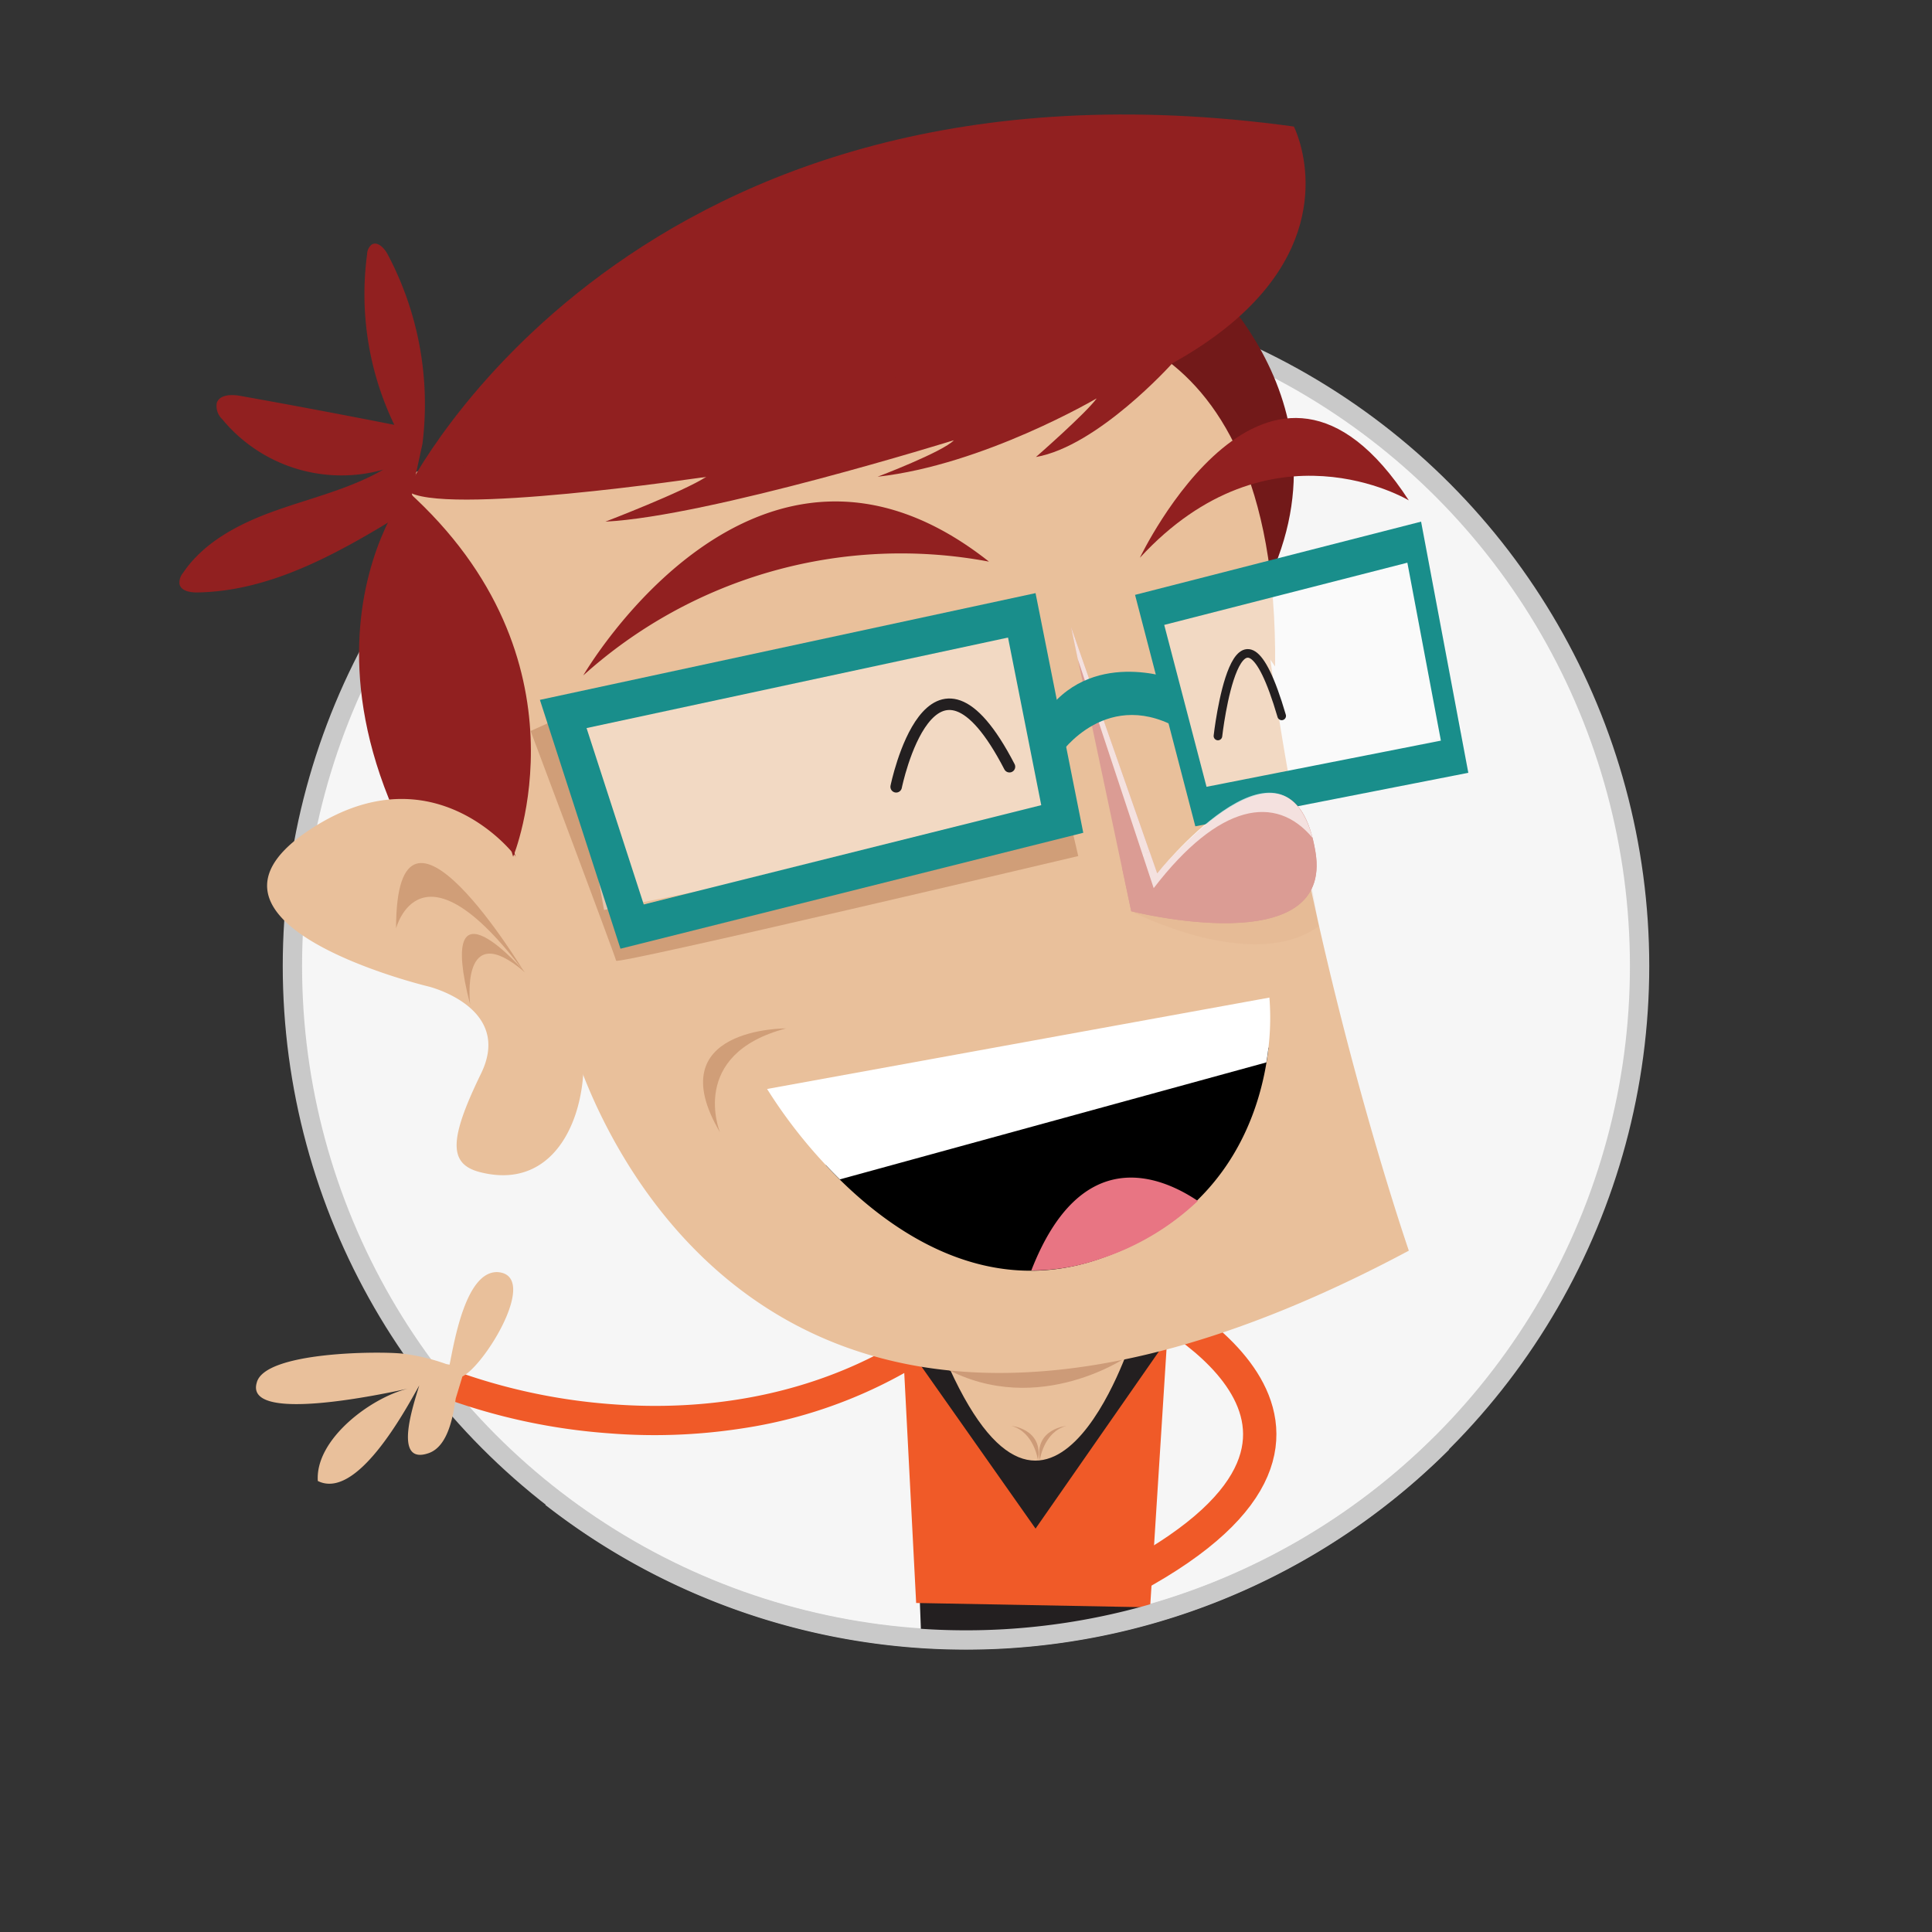 <svg xmlns="http://www.w3.org/2000/svg" xmlns:xlink="http://www.w3.org/1999/xlink" width="200" height="200" viewBox="0 0 200 200"><rect x="0" y="0" width="200" height="200" fill="#333333" stroke="none"/><defs><style>.cls-1,.cls-10,.cls-24,.cls-25,.cls-4{fill:none;}.cls-2{isolation:isolate;}.cls-3{fill:#f6f6f6;}.cls-4{stroke:#c9c9c9;stroke-width:2px;}.cls-10,.cls-24,.cls-25,.cls-4{stroke-miterlimit:10;}.cls-5{clip-path:url(#clip-path);}.cls-11,.cls-6{fill:#231f20;}.cls-6{opacity:0.1;}.cls-26,.cls-6,.cls-8{mix-blend-mode:multiply;}.cls-7{fill:#414042;}.cls-8{fill:#211f1f;opacity:0.15;}.cls-9{fill:#070507;}.cls-10{stroke:#f05a28;stroke-width:3.45px;}.cls-12{fill:#f05a28;}.cls-13{fill:#e9c09b;}.cls-14{fill:#cd9b78;}.cls-15{fill:#912020;}.cls-16{fill:#721919;}.cls-17{fill:#db9c94;}.cls-18,.cls-19,.cls-22{fill:#fff;}.cls-18{opacity:0.7;}.cls-19{opacity:0.4;}.cls-20{fill:#198e8b;}.cls-21,.cls-26{fill:#d09e78;}.cls-23{fill:#e87583;}.cls-24,.cls-25{stroke:#231f20;stroke-linecap:round;}.cls-24{stroke-width:1.19px;}.cls-25{stroke-width:0.89px;}.cls-26{opacity:0.13;}</style><clipPath id="clip-path"><path class="cls-1" d="M169.73-115.06c0-15.62-12.14-30.52-11-45,2.42-30.69-34.1-46.38-57-46.38-20.8,0-45-2.71-54,45.17-3,16.14-17.48,28.48-17.48,46.19,0,1.65.05,3.29.16,4.91.14,1.91-14,13.28-3.51,25.06,6.59,7.37,8-3.69,11.74,3.22A69.71,69.71,0,0,0,100-45.32,69.74,69.74,0,0,0,169.73-115.06Z"/></clipPath></defs><title>Artboard 105 copy 3</title><g class="cls-2"><g id="Layer_1" data-name="Layer 1"><circle class="cls-3" cx="100" cy="100" r="69.73"/><circle class="cls-4" cx="100" cy="100" r="69.73"/><g class="cls-5"><path class="cls-6" d="M159.33-126.29l.72-19.29a60,60,0,0,0-.23-7.7c-1-.85-2-1.7-2.87-2.63a42.61,42.61,0,0,1-2.92-3.38c-1.12-1.41-2.19-2.87-3.24-4.35l-4.43-2.17c-4.42-2.66-5.13-4.26-7.48-7.85A13.35,13.35,0,0,1,135.8-180a8.85,8.85,0,0,1-1.1-3.38c-.13-2.3-.26-4.59-.4-6.89l.15-.72c-10.16-5.13-21.82-6.61-33.16-5.65-11,.93-22.94,4.58-30.78,12.72-9.85,10.24-12.16,25.6-10,39.17a13.07,13.07,0,0,1,.6,3.1l.74.19c0,.52,0,1,0,1.54,0,1.32,0,2.63,0,3.91,0,.5,0,1,0,1.5s0,.81,0,1.22l-.42-.32a7.14,7.14,0,0,1-1.39-1.58,4,4,0,0,1-.57-1.8,6.59,6.59,0,0,0,2.4,5.84c0,.35,0,.69,0,1a9.27,9.27,0,0,1-2.29-1.2A7.06,7.06,0,0,0,62-129.09c0,3.54.06,6.67.09,9,0,.58,0,1.12,0,1.6v.16c0,.49,0,.92,0,1.29,0,.66,0,1.12,0,1.36v.18a18.84,18.84,0,0,0-2.26-1.38l-.42-.2a9.91,9.91,0,0,0-1.25-.46,5.66,5.66,0,0,0-1.21-.2,3.76,3.76,0,0,0-2.08.49,4.43,4.43,0,0,0-.93.78,5.21,5.21,0,0,0-.56.77l-.15.28-.13.23,0,0a8.16,8.16,0,0,0-.75,2.71c-1,8.58,5.76,14.39,12.86,18.53L66-82.39a59.35,59.35,0,0,1-13.42-5c2.53-1.22,8.39-8.39,4.62-9.29-3-.63-5.2,6-5.94,8.12l-.29-.11a20.57,20.57,0,0,0-4-1.64c-2.19-.59-13.14-2.24-14.35.61-1.8,3.78,12.09,2.94,14.34,2.8-3.64.31-9.62,3.45-10,7.48C40.32-76.95,46.17-84.63,48-87c-.78,1.66-3.77,7.29,0,6.55,1.78-.35,2.7-2.76,3.24-4.42a60.52,60.52,0,0,0,14.21,5.24l.71.16,2.62,45.05v1.18l26.78.9L95.92,7h-.18l.1,1.41c-20.09.32-34.73,1.3-34.73,2.45,0,1.42,21.9,2.56,48.91,2.56s48.92-1.14,48.92-2.56S139.2,8.43,114.08,8.32l0-.05h.06v-1l0-.26h0l.27-38.7,43.54,1.47,1-86,0,0,.1-2.59C161.22-121.47,162.6-124.61,159.33-126.29Zm-47,134.61H110c-4.18,0-8.24,0-12.12.08V8.32h0l0-1.31h-.36l-.27-39.28,14.93.51L112.51,7h-.29Z"/><polygon class="cls-7" points="106.6 -66.06 87.23 -66.97 87.93 2.32 89.59 2.17 89.17 -58.12 104.1 -58.19 104.52 2.17 106.11 2.28 106.6 -66.06"/><path class="cls-8" d="M102,2.31c-27,0-48.91,1.15-48.91,2.56S75,7.43,102,7.43s48.92-1.14,48.92-2.56S129,2.31,102,2.31Z"/><path class="cls-9" d="M106,2.26a5.48,5.48,0,0,0,4.64,2.16l.1.67s-4.21.34-5.48-1.68L105.39,5,104,4.8,104.42,2Z"/><path class="cls-9" d="M88.22,2.26a5.48,5.48,0,0,1-4.64,2.16l-.09.67S87.7,5.43,89,3.41L88.88,5l1.4-.15L89.84,2Z"/><polygon class="cls-9" points="87.75 1.01 87.86 2.71 89.89 2.32 89.94 1.01 87.75 1.01"/><polygon class="cls-9" points="104.22 1.01 104.31 2.71 106.04 2.26 106.14 1.01 104.22 1.01"/></g><path class="cls-10" d="M118.37,134.45s27.85,13.14-1.17,28.83"/><path class="cls-7" d="M100.54,169.88c1.24-.07,2.47,0,3.71-.07l1.73-.08,1.65-.22c1.4-.22,2.79-.45,4.2-.66,2-.29,4.08-.6,6.14-.82l0-5.4-20.77,1,0,6.58C98.32,170.05,99.38,169.94,100.54,169.88Z"/><path class="cls-11" d="M115.41,168.34c1-.14,2-.27,3.08-.37L121,131.24l-27.05,1,1.41,37.18Z"/><path class="cls-12" d="M76.68,147.89a59.27,59.27,0,0,1-13.59.49,62.92,62.92,0,0,1-17.58-3.83l1.16-2.8a60.86,60.86,0,0,0,16.76,3.62c8.85.67,21.87-.36,33.54-9l1.81,2.43A49.26,49.26,0,0,1,76.68,147.89Z"/><path class="cls-13" d="M47.87,142.49c2.33-1.14,8-10.45,3.67-10.8-3.33-.16-4.52,7.26-5,9.58l-.33-.06a21,21,0,0,0-4.52-1.08c-2.42-.27-14.3-.22-15.11,3-1.29,4.3,13.3,1.13,15.66.62-3.81.91-9.63,5.23-9.34,9.56,4,2,8.94-7.09,10.5-9.89-.56,1.89-2.81,8.35,1,7,2-.72,2.51-3.85,2.78-5.66"/><polygon class="cls-12" points="120.82 138.68 119.06 166.39 94.84 165.94 93.43 138.68 107.2 158.24 120.82 138.68"/><path class="cls-13" d="M117.14,138.68s-8.89,27.81-19.89.54l19.31-.54"/><path class="cls-14" d="M116.49,140.57s-9.79,6.62-19.61.5l3-2.78Z"/><path class="cls-14" d="M110.4,147.6c.14,0-3.36.24-2.76,3.58C107.64,151.18,108,148.26,110.4,147.6Z"/><path class="cls-14" d="M104.69,147.6c-.14,0,3.36.24,2.76,3.58C107.45,151.18,107.08,148.26,104.69,147.6Z"/><path class="cls-15" d="M42.11,50.78S24.79,72.54,55,104.57C55,104.57,85.29,43.52,42.11,50.78Z"/><path class="cls-16" d="M122.68,26.72s18.64,14.51,7.95,34.72l-19.79-8.69-1.41-18.36-.77-2.87Z"/><path class="cls-13" d="M107.24,33.21S132.37,30.23,132,69Z"/><path class="cls-13" d="M129.9,53a24.42,24.42,0,0,1-6.41-6.84,39.75,39.75,0,0,1-3.64-7.08A15.47,15.47,0,0,1,108.37,36a15.92,15.92,0,0,1-4.68-5.74A12.23,12.23,0,0,1,101.75,26c-7.28,3-14.17,6.38-23.1,9.69-4.62,1.72-9.63.17-13.3-2.89a63.77,63.77,0,0,1-6.82.56,9.64,9.64,0,0,1-.75,1.34C54.65,39.21,51,42.59,46.93,46.22a17.82,17.82,0,0,1-4.73,3.07C45.34,62.91,59,107.2,59,107.2s15.27,60.48,86.84,22.27C145.86,129.47,132.7,91.69,129.9,53Z"/><path class="cls-17" d="M117.1,94.33s21,5.34,19.07-6.17c-2.48-14.82-16.38,2.26-16.38,2.26l-8.91-25.49,6.22,29.4Z"/><path class="cls-18" d="M119.43,91.94l-7.86-23.72-.69-3.29,8.91,25.49s12.79-16,16.08-3.69C132.07,82.18,126.2,83.13,119.43,91.94Z"/><polygon class="cls-19" points="124.29 83.45 151.42 75.78 146.15 56.43 119.02 64.1 124.29 83.45"/><path class="cls-20" d="M123.74,85.54,152,80l-4.89-26-29.61,7.58Zm1.16-4.09-4.38-16.76,25.17-6.44,3.47,18.42Z"/><path class="cls-20" d="M109.75,78.06s4.92-7.21,12.71-2.38l-1-5.38S112.76,67,108,74.15Z"/><path class="cls-21" d="M56.93,74.77l-2,.9S63.7,99,63.78,99.45s47.84-10.83,47.84-10.83l-1.8-7.73-3.2,4.43L64.76,96Z"/><polygon class="cls-19" points="109.99 84.71 62.53 94.2 58.89 74.04 106.35 64.55 109.99 84.71"/><path class="cls-20" d="M107.2,61.4,55.89,72.45l8.34,25.76,47.91-12ZM66.64,93.63,60.72,75.37,104.35,66l3.44,17.35Z"/><path d="M131,108.5c-8.4.22-16.17,3.66-24.39,5.32-3.68.74-7.08,2.36-10.71,3.31-1.79.48-3.63.74-5.42,1.25-.51.14-4.26,1.34-4,.93a5.48,5.48,0,0,1-1,1.3c6,6.45,16.13,13.89,28.28,9.73,13.52-4.63,16.82-15.42,17.56-21.89Z"/><path class="cls-22" d="M79.41,112.73l52-9.46a26.93,26.93,0,0,1-.32,6.71L86.94,122.09A51.48,51.48,0,0,1,79.41,112.73Z"/><path class="cls-23" d="M124,124.32a26.7,26.7,0,0,1-10.11,6,21.73,21.73,0,0,1-7.13,1.2C111.89,118.33,120.12,121.71,124,124.32Z"/><path class="cls-21" d="M81.38,106.46s-13.26-.11-6.85,10.75C74.53,117.21,71.19,109.13,81.38,106.46Z"/><path class="cls-15" d="M60.38,69.92s17.86-30.87,42-11.78A49.15,49.15,0,0,0,60.38,69.92Z"/><path class="cls-15" d="M118,57.74s13.39-28.14,27.84-5.94C145.86,51.8,131.46,43.14,118,57.74Z"/><path class="cls-15" d="M133.94,13.1s18.83,36.74-91.83,37.68C42.11,50.78,65.31,3.67,133.94,13.1Z"/><path class="cls-15" d="M42.23,52.84C35.47,57,28.28,61.23,20.36,61.33c-.72,0-1.63-.17-1.78-.87a1.54,1.54,0,0,1,.35-1.13c2.21-3.29,5.95-5.18,9.68-6.5s7.64-2.24,11.06-4.21A16,16,0,0,1,23,43.39a1.88,1.88,0,0,1-.56-1.68c.3-.88,1.52-.89,2.43-.73q8,1.43,15.95,3A31.13,31.13,0,0,1,38,26.33a1.34,1.34,0,0,1,.46-1c.61-.4,1.32.34,1.67,1a33.08,33.08,0,0,1,3.6,19.63"/><path class="cls-15" d="M65.31,40.35,42.11,50.78c3.27,2.75,31-1.42,31-1.42C70.72,50.92,62.67,54,62.67,54c10.74-.54,36.08-8.43,36.08-8.43-1.16,1.22-7.9,3.78-7.9,3.78,11-1.23,22.69-8.12,22.69-8.12-1.14,1.57-6.3,6.08-6.3,6.08,6.41-1.12,14.06-9.64,14.06-9.64"/><path class="cls-13" d="M53.22,88.47S45,77.68,32.47,85.63c-15.68,9.92,11.92,16.5,11.92,16.5s8.74,2.16,5.41,9-3.38,9.37-.11,10.21c7,1.79,10.36-4.29,10.7-10.38.41-7.46-2.47-16.7-7.12-22.44A.18.18,0,0,0,53.22,88.47Z"/><path class="cls-21" d="M54.26,100.61S41,78.59,41,96.11C41,96.11,43.52,86.31,54.26,100.61Z"/><path class="cls-21" d="M54.35,100.66S45,89.78,48.67,104C48.67,104,47.56,94.83,54.35,100.66Z"/><path class="cls-24" d="M92.77,81.45s3.61-17.76,11.73-2.08"/><path class="cls-25" d="M126.08,76.19s2-17.77,6.6-2.08"/><path class="cls-15" d="M53.12,88.69s8.48-20.42-11-37.91Z"/><path class="cls-26" d="M117.1,94.33s12.58,6.53,19.41,1.55L135.67,91Z"/><path class="cls-17" d="M136.17,88.16c-2.48-14.82-16.38,2.26-16.38,2.26l-.8-2.29a18.63,18.63,0,0,1-2,1.36l-.83.35.95,4.49S138.1,99.67,136.17,88.16Z"/><path class="cls-18" d="M119.79,90.42l-.8-2.29c-.21.16-.45.3-.67.46l1.11,3.35c6.77-8.81,12.64-9.76,16.44-5.21C132.58,74.39,119.79,90.42,119.79,90.42Z"/><path class="cls-4" d="M57.07,155a69.76,69.76,0,0,0,92.24-5.65"/></g></g></svg>